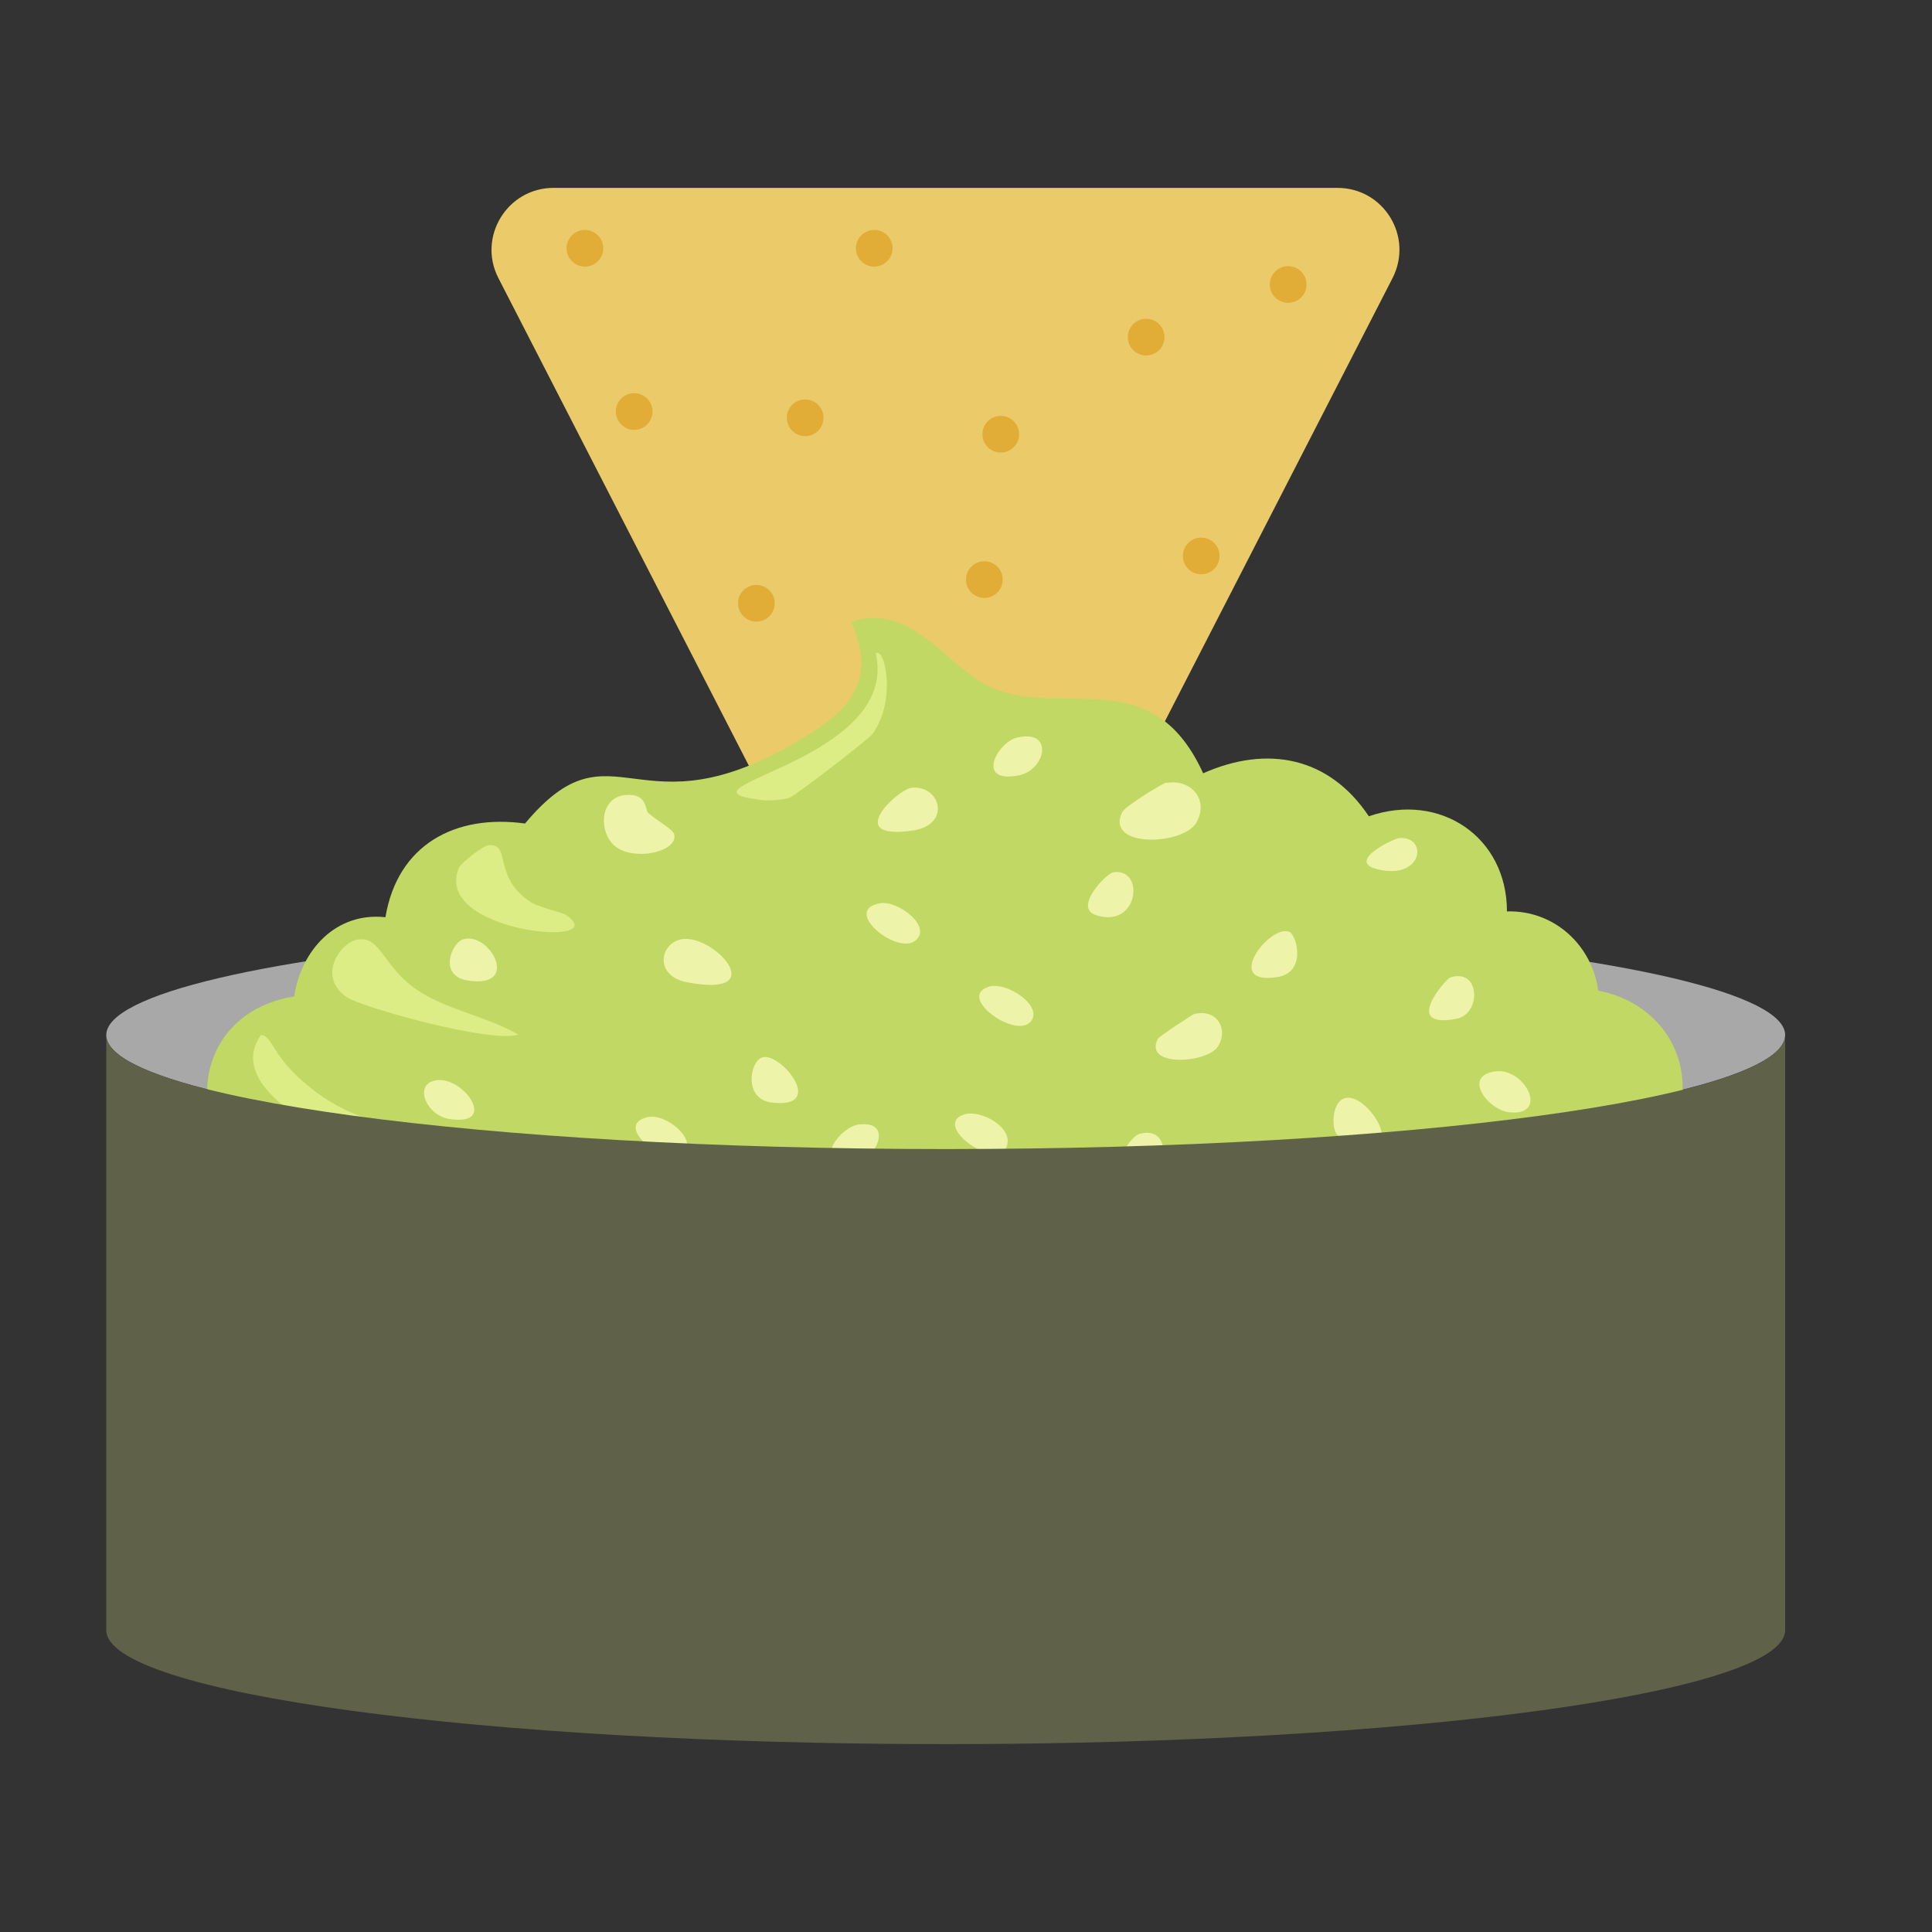 <?xml version="1.0" encoding="UTF-8"?><svg id="d" xmlns="http://www.w3.org/2000/svg" width="40" height="40" viewBox="0 0 40 40"><rect x="0" y="0" width="40" height="40" fill="#333333" stroke="none"/><path d="M18.41,21.51L10.32,5.76c-.44-.85.18-1.87,1.14-1.87h16.23c.96,0,1.58,1.01,1.14,1.87l-8.09,15.75c-.23.44-.68.71-1.17.71h0c-.49,0-.95-.27-1.17-.71Z" fill="#ebcb69"/><circle cx="12.11" cy="5.14" r=".38" fill="#e1ad36"/><circle cx="26.67" cy="5.89" r=".38" fill="#e1ad36"/><circle cx="23.73" cy="6.98" r=".38" fill="#e1ad36"/><circle cx="13.13" cy="8.52" r=".38" fill="#e1ad36"/><circle cx="16.67" cy="8.65" r=".38" fill="#e1ad36"/><circle cx="18.1" cy="5.14" r=".38" fill="#e1ad36"/><circle cx="24.87" cy="11.51" r=".38" fill="#e1ad36"/><circle cx="20.38" cy="12" r=".38" fill="#e1ad36"/><circle cx="15.66" cy="12.49" r=".38" fill="#e1ad36"/><circle cx="20.72" cy="8.99" r=".38" fill="#e1ad36"/><ellipse cx="19.58" cy="21.43" rx="17.38" ry="2.36" fill="#a8a8a8"/><g id="e"><path d="M4.57,23.78c1.38,1.75,9.25,2.42,11.57,2.54,4.06.21,10.97-.13,14.87-1.04,1.2-.28,3.45-.84,3.75-2.24,3.07,1.01.47,2.17-1.17,2.68-7.7,1.77-15.77,1.85-23.58.89-1.64-.37-5.35-.82-6.61-1.85-.25-.21-.51-.47-.43-.82.1-.38.85-.81,1.22-.92.06.03.09.38.37.75h.01Z" fill="#e9f3f8"/><path d="M34.77,23.03c-.31,1.39-2.55,1.97-3.75,2.24-3.92.91-10.82,1.25-14.87,1.04-2.32-.12-10.19-.79-11.57-2.54-.72-1.41-.07-2.89,1.51-3.14.15-.97.87-1.75,1.89-1.64.25-1.5,1.44-2.14,2.89-1.94,1.85-2.21,2.3.32,5.72-1.75,1-.6,1.58-1.19,1.03-2.42,1.17-.43,1.97.85,2.76,1.28,1.51.81,3.43-.56,4.53,1.85,1.33-.59,2.61-.34,3.43.89,1.48-.51,2.86.43,2.86,1.97.97-.03,1.76.69,1.89,1.64,1.2.23,1.97,1.28,1.69,2.51Z" fill="#c2d864"/><path d="M7.43,19.45c.47-.06.51.62,1.29,1.1.6.37,1.39.51,2.01.87-.54.19-3.27-.57-3.56-.78-.63-.45-.09-1.16.25-1.19h.01Z" fill="#dbed84"/><path d="M5.4,21.43c.23,0,.23.4.85.94,1.16,1.04,2.23.88,2.68,1.14.44.25-.95.26-1.14.25-.82-.09-3.18-1.2-2.39-2.33Z" fill="#dbed84"/><path d="M24.75,20.99c.44-.1.69.31.47.67s-1.55.44-1.25-.15c.01-.04.72-.51.78-.53Z" fill="#edf3a8"/><path d="M15.79,21.89c.38-.1,1.32,1.06.21.94-.63-.06-.47-.88-.21-.94Z" fill="#edf3a8"/><path d="M27.83,22.74c.38-.12.89.66.75.79-.13.13-.79.15-.92-.07-.1-.19-.06-.66.18-.72Z" fill="#edf3a8"/><path d="M30.97,22.18c.6-.07,1.11.92.29.85-.45-.04-1-.76-.29-.85Z" fill="#edf3a8"/><path d="M8.97,22.38c.57-.18,1.39.94.35.79-.47-.06-.75-.67-.35-.79Z" fill="#edf3a8"/><path d="M19.97,23.07c.34-.1,1.03.28.87.67-.21.51-1.57-.45-.87-.67Z" fill="#edf3a8"/><path d="M23.61,23.47c.65-.15.54.75.21.85-1.1.31-.5-.78-.21-.85Z" fill="#edf3a8"/><path d="M13.4,23.13c.38-.09,1.01.44.78.72-.31.38-1.53-.54-.78-.72Z" fill="#edf3a8"/><path d="M17.79,23.28c.81-.09.26.95-.35.85-.56-.09-.04-.81.35-.85Z" fill="#edf3a8"/><path d="M10.12,17.5c.48-.04.06.67.89,1.19.18.1.65.21.7.25,1.06.7-2.77.38-2.21-.97.04-.1.51-.47.62-.47Z" fill="#dbed84"/><path d="M18.13,13.53c.19-.15.44.98-.07,1.67-.06.09-1.61,1.29-1.72,1.32-.13.04-.45.07-.6.04-2.02-.25,2.92-.79,2.39-3.04Z" fill="#dbed84"/><path d="M24.15,16.21c.5-.09.89.34.62.82-.26.47-1.89.54-1.54-.21.06-.13.84-.6.92-.62Z" fill="#edf3a8"/><path d="M12.95,16.46c.45-.04.4.29.47.37.18.16.53.35.54.45.07.34-.75.54-1.17.28-.4-.25-.41-1.04.15-1.1h.01Z" fill="#edf3a8"/><path d="M14.09,19.45c.66-.15,1.92,1.22.15.89-.69-.12-.59-.79-.15-.89Z" fill="#edf3a8"/><path d="M18.87,16.31c.6-.07.85.78,0,.89-1.41.19-.29-.85,0-.89Z" fill="#edf3a8"/><path d="M9.58,19.45c.56-.18,1.22,1.03.1.85-.6-.1-.34-.76-.1-.85Z" fill="#edf3a8"/><path d="M26.69,19.29c.16.06.37.85-.25.94-1.13.18-.16-1.09.25-.94Z" fill="#edf3a8"/><path d="M18.23,18.7c.37-.06,1.11.51.7.79-.4.26-1.51-.66-.7-.79Z" fill="#edf3a8"/><path d="M23.05,18.06c.66-.1.53,1.17-.35.89-.5-.15.22-.88.35-.89Z" fill="#edf3a8"/><path d="M20.47,20.43c.37-.12,1.14.4.87.72-.31.37-1.54-.51-.87-.72Z" fill="#edf3a8"/><path d="M30.02,20.24c.62-.21.66.73.15.85-1.17.23-.23-.82-.15-.85Z" fill="#edf3a8"/><path d="M21.06,15.27c.78-.18.59.7,0,.79-.87.15-.4-.7,0-.79Z" fill="#edf3a8"/><path d="M28.98,17.35c.59-.03.48.87-.45.65-.69-.16.34-.65.45-.65Z" fill="#edf3a8"/></g><path d="M2.2,33.75c0,1.31,7.79,2.36,17.38,2.36s17.38-1.06,17.38-2.36v-12.32c0,1.31-7.79,2.36-17.38,2.36s-17.38-1.06-17.38-2.36v12.32Z" fill="#5f6249"/></svg>